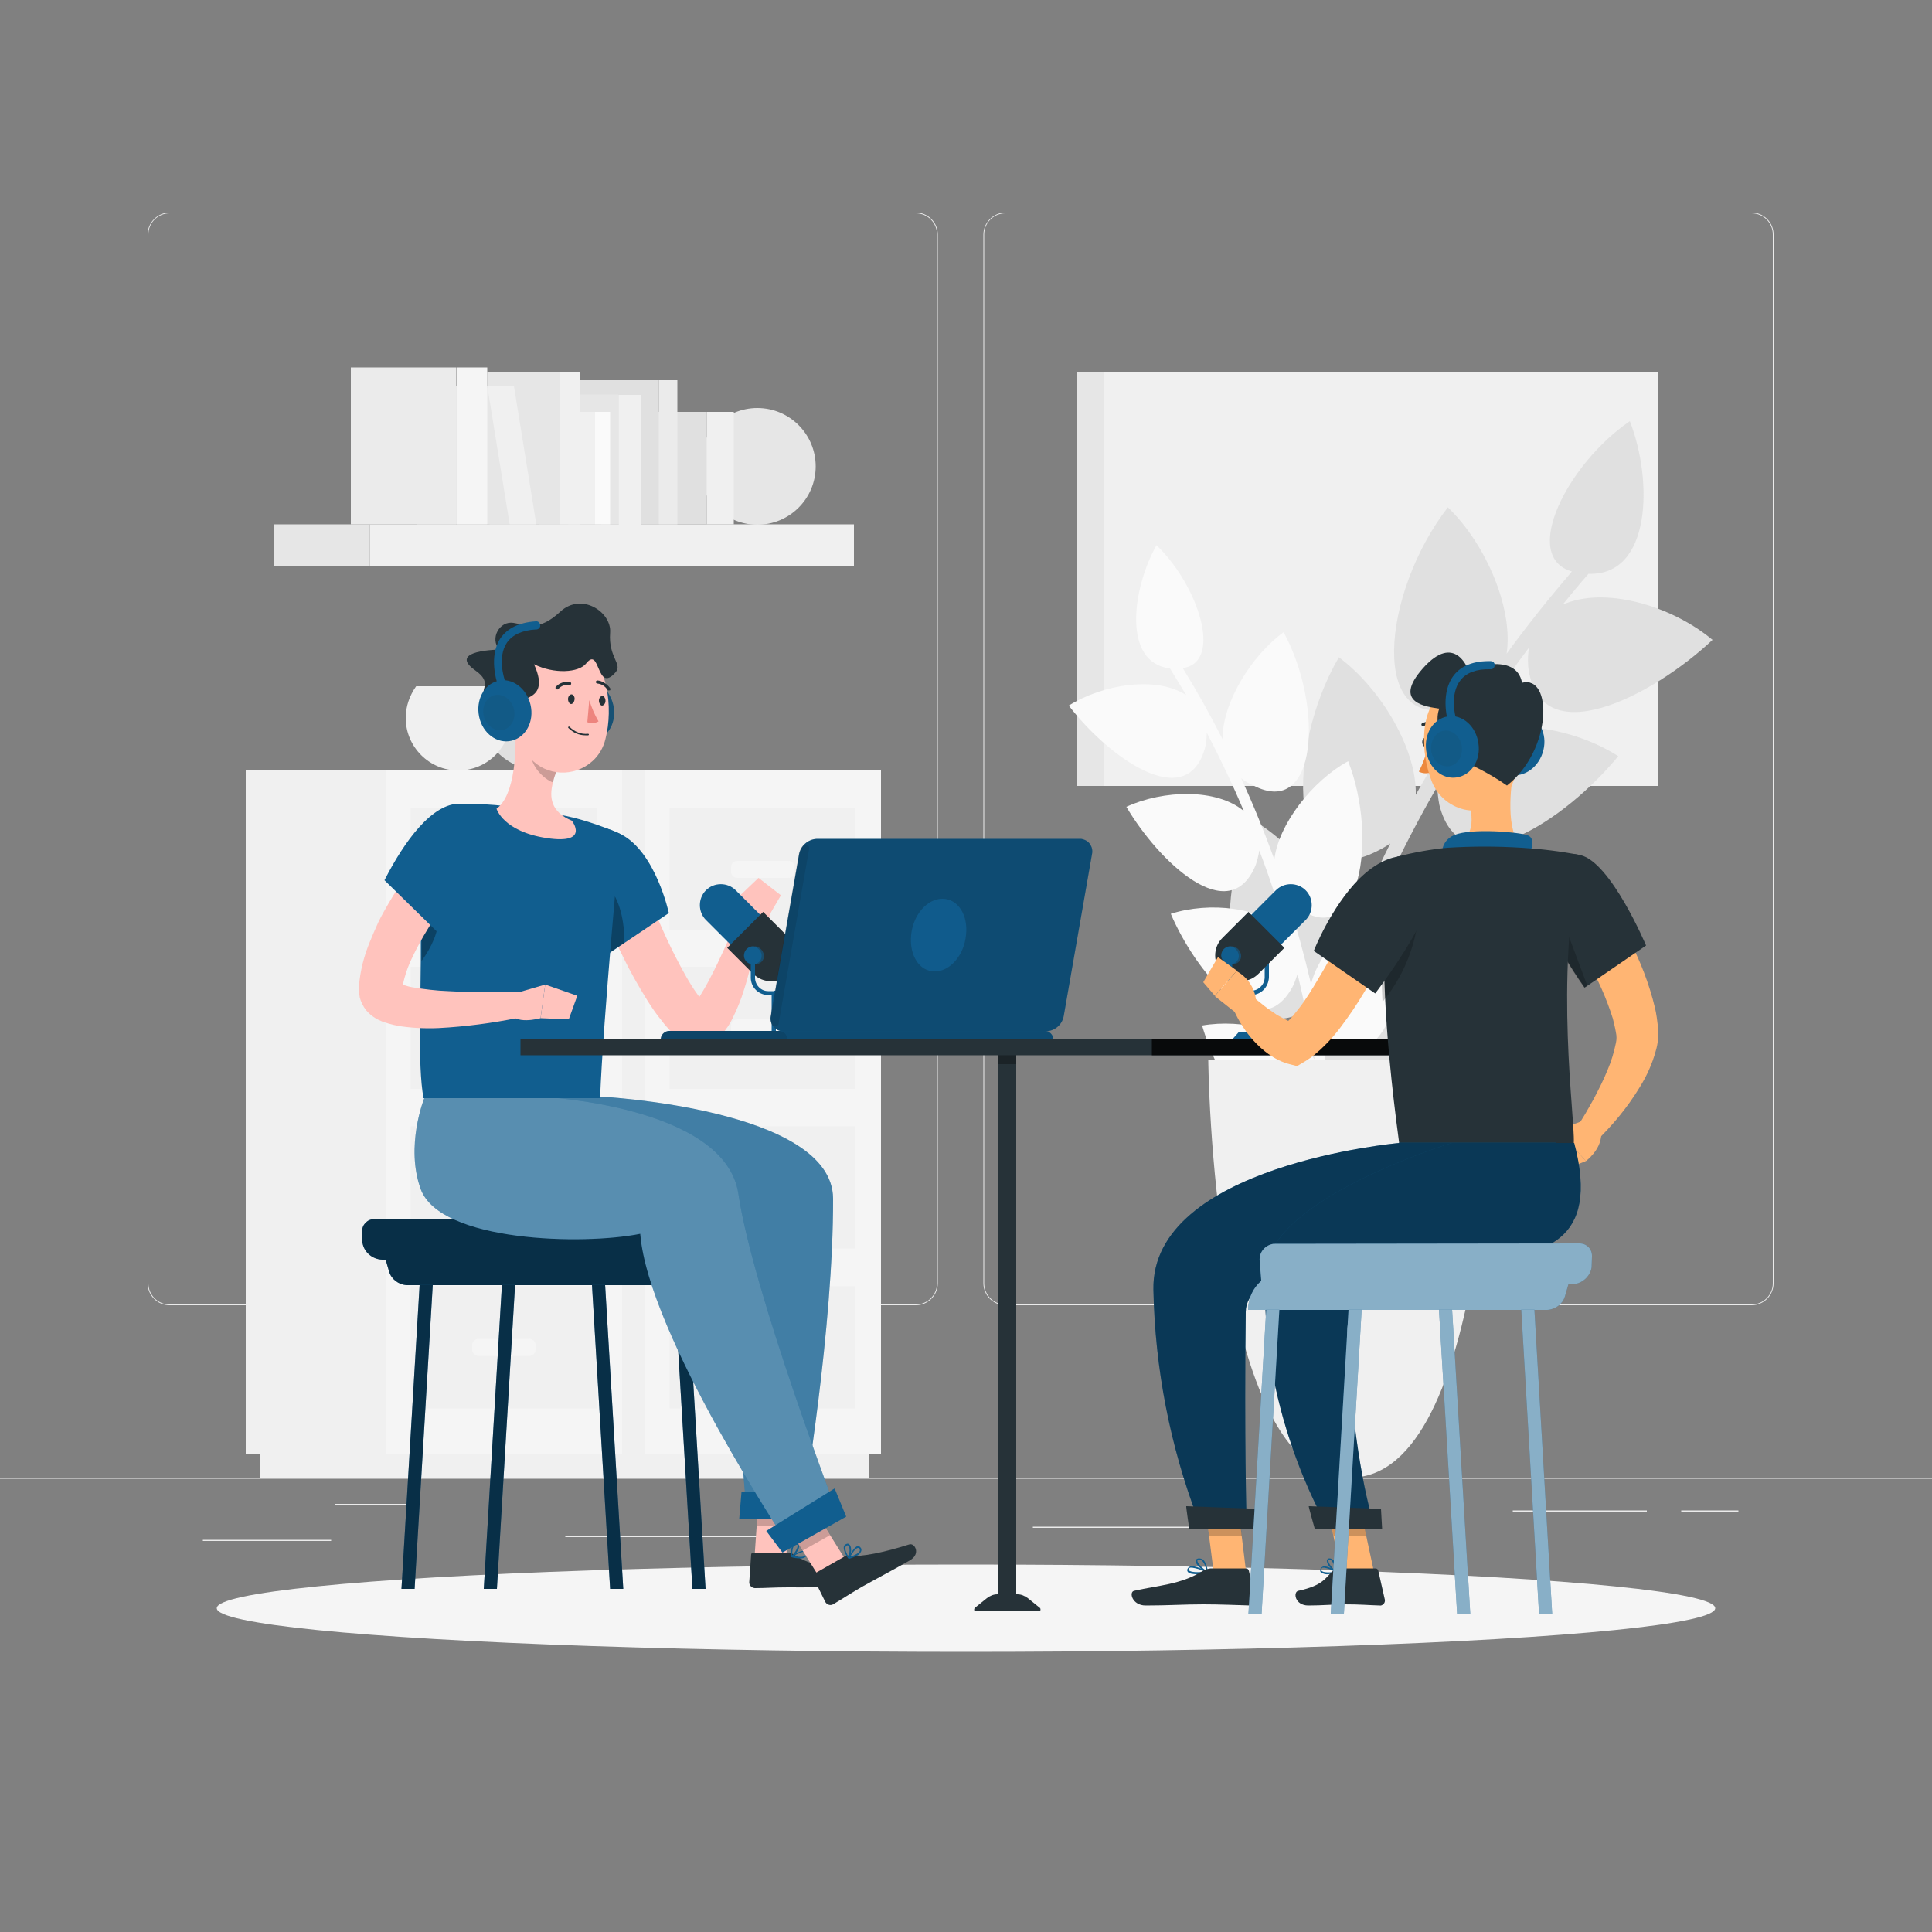 <?xml version="1.0" encoding="utf-8"?>
<!-- Generator: Adobe Illustrator 23.0.5, SVG Export Plug-In . SVG Version: 6.00 Build 0)  -->
<svg version="1.1" id="Layer_1" xmlns="http://www.w3.org/2000/svg" xmlns:xlink="http://www.w3.org/1999/xlink" x="0px" y="0px"
	 viewBox="0 0 500 500" style="enable-background:new 0 0 500 500;" xml:space="preserve">
<rect x="0" y="0" width="500" height="500" fill="#808080" stroke="none"/>
<style type="text/css">
	.st0{fill:#EBEBEB;}
	.st1{fill:#F0F0F0;}
	.st2{fill:#F5F5F5;}
	.st3{fill:#E0E0E0;}
	.st4{fill:#E6E6E6;}
	.st5{fill:#FAFAFA;}
	.st6{fill:#115E8F;}
	.st7{opacity:0.5;enable-background:new    ;}
	.st8{fill:#FFC3BD;}
	.st9{fill:#263238;}
	.st10{opacity:0.2;enable-background:new    ;}
	.st11{opacity:0.2;fill:#FFFFFF;enable-background:new    ;}
	.st12{opacity:0.3;enable-background:new    ;}
	.st13{opacity:0.3;fill:#FFFFFF;enable-background:new    ;}
	.st14{opacity:0.3;fill:#263238;enable-background:new    ;}
	.st15{opacity:0.1;fill:#263238;enable-background:new    ;}
	.st16{fill:#ED847E;}
	.st17{opacity:0.8;enable-background:new    ;}
	.st18{opacity:0.6;fill:#115E8F;enable-background:new    ;}
	.st19{opacity:0.1;enable-background:new    ;}
	.st20{opacity:0.9;fill:#115E8F;enable-background:new    ;}
	.st21{fill:#FFB573;}
	.st22{fill:#ED893E;}
	.st23{opacity:0.2;}
	.st24{opacity:0.4;enable-background:new    ;}
	.st25{opacity:0.5;fill:#FFFFFF;enable-background:new    ;}
</style>
<g id="freepik--background-complete--inject-2">
	<rect y="382.4" class="st0" width="500" height="0.3"/>
	<path class="st0" d="M237,337.8H43.9c-3.2,0-5.7-2.6-5.7-5.7V60.7c0-3.1,2.6-5.7,5.7-5.7H237c3.2,0,5.7,2.6,5.7,5.7c0,0,0,0,0,0
		v271.4C242.7,335.2,240.2,337.8,237,337.8z M43.9,55.2c-3,0-5.5,2.4-5.5,5.5v271.4c0,3,2.4,5.5,5.5,5.5H237c3,0,5.5-2.4,5.5-5.5
		V60.7c0-3-2.4-5.5-5.5-5.5H43.9z"/>
	<path class="st0" d="M453.3,337.8H260.2c-3.2,0-5.7-2.6-5.7-5.7V60.7c0-3.1,2.6-5.7,5.7-5.7h193.1c3.1,0,5.7,2.5,5.7,5.7v271.4
		C459,335.2,456.5,337.8,453.3,337.8z M260.2,55.2c-3,0-5.5,2.4-5.5,5.5v271.4c0,3,2.4,5.5,5.5,5.5h193.1c3,0,5.5-2.4,5.5-5.5V60.7
		c0-3-2.4-5.5-5.5-5.5H260.2z"/>
	<rect x="52.5" y="398.5" class="st0" width="33.2" height="0.3"/>
	<rect x="146.3" y="397.5" class="st0" width="54.1" height="0.3"/>
	<rect x="86.7" y="389.2" class="st0" width="19.1" height="0.3"/>
	<rect x="435.1" y="390.9" class="st0" width="14.8" height="0.3"/>
	<rect x="391.5" y="390.9" class="st0" width="34.7" height="0.3"/>
	<rect x="267.3" y="395.1" class="st0" width="45.5" height="0.3"/>
	<rect x="154.7" y="199.4" class="st1" width="12.1" height="176.9"/>
	<rect x="157.9" y="376.3" class="st1" width="66.9" height="6.1"/>
	<rect x="166.8" y="199.4" class="st2" width="61.2" height="176.9"/>
	<rect x="173.3" y="291.5" class="st1" width="48.1" height="31.6"/>
	<rect x="173.3" y="332.9" class="st1" width="48.1" height="31.6"/>
	<path class="st2" d="M190.8,305.1H204c0.9,0,1.6,0.7,1.6,1.6v1.2c0,0.9-0.7,1.6-1.6,1.6h-13.2c-0.9,0-1.6-0.7-1.6-1.6v-1.2
		C189.2,305.8,189.9,305.1,190.8,305.1z"/>
	<path class="st2" d="M190.8,346.5H204c0.9,0,1.6,0.7,1.6,1.6v1.2c0,0.9-0.7,1.6-1.6,1.6h-13.2c-0.9,0-1.6-0.7-1.6-1.6v-1.2
		C189.2,347.2,189.9,346.5,190.8,346.5z"/>
	<rect x="173.3" y="209.2" class="st1" width="48.1" height="31.6"/>
	<rect x="173.3" y="250.2" class="st1" width="48.1" height="31.6"/>
	<path class="st2" d="M190.8,222.8H204c0.9,0,1.6,0.7,1.6,1.6v1.2c0,0.9-0.7,1.6-1.6,1.6h-13.2c-0.9,0-1.6-0.7-1.6-1.6v-1.2
		C189.2,223.5,189.9,222.8,190.8,222.8z"/>
	<path class="st2" d="M190.8,263.8H204c0.9,0,1.6,0.7,1.6,1.6v1.2c0,0.9-0.7,1.6-1.6,1.6h-13.2c-0.9,0-1.6-0.7-1.6-1.6v-1.2
		C189.2,264.5,189.9,263.8,190.8,263.8z"/>
	<rect x="63.6" y="199.4" class="st1" width="36.2" height="176.9"/>
	<rect x="67.3" y="376.3" class="st1" width="90.5" height="6.1"/>
	<rect x="99.8" y="199.4" class="st2" width="61.2" height="176.9"/>
	<path class="st3" d="M155.8,183.6c0,8.7-7,15.8-15.8,15.8c-8.7,0-15.8-7-15.8-15.8c0-3.4,1.1-6.8,3.2-9.5h25.3
		C154.7,176.9,155.8,180.2,155.8,183.6z"/>
	<path class="st1" d="M132.2,185.8c0,7.5-6.1,13.6-13.6,13.6c-7.5,0-13.6-6.1-13.6-13.6c0-3,1-5.8,2.7-8.2h21.7
		C131.3,180,132.2,182.9,132.2,185.8z"/>
	<rect x="106.3" y="291.5" class="st1" width="48.1" height="31.6"/>
	<rect x="106.3" y="332.9" class="st1" width="48.1" height="31.6"/>
	<path class="st2" d="M123.8,305.1H137c0.9,0,1.6,0.7,1.6,1.6v1.2c0,0.9-0.7,1.6-1.6,1.6h-13.2c-0.9,0-1.6-0.7-1.6-1.6v-1.2
		C122.2,305.8,122.9,305.1,123.8,305.1z"/>
	<path class="st2" d="M123.8,346.5H137c0.9,0,1.6,0.7,1.6,1.6v1.2c0,0.9-0.7,1.6-1.6,1.6h-13.2c-0.9,0-1.6-0.7-1.6-1.6v-1.2
		C122.2,347.2,122.9,346.5,123.8,346.5z"/>
	<rect x="106.3" y="209.2" class="st1" width="48.1" height="31.6"/>
	<rect x="106.3" y="250.2" class="st1" width="48.1" height="31.6"/>
	<path class="st2" d="M123.8,222.8H137c0.9,0,1.6,0.7,1.6,1.6v1.2c0,0.9-0.7,1.6-1.6,1.6h-13.2c-0.9,0-1.6-0.7-1.6-1.6v-1.2
		C122.2,223.5,122.9,222.8,123.8,222.8z"/>
	<path class="st2" d="M123.8,263.8H137c0.9,0,1.6,0.7,1.6,1.6v1.2c0,0.9-0.7,1.6-1.6,1.6h-13.2c-0.9,0-1.6-0.7-1.6-1.6v-1.2
		C122.2,264.5,122.9,263.8,123.8,263.8z"/>
	<rect x="95.7" y="135.7" class="st1" width="125.3" height="10.8"/>
	<circle class="st4" cx="196" cy="120.7" r="15.1"/>
	<rect x="70.8" y="135.7" class="st4" width="24.9" height="10.8"/>
	<rect x="155.6" y="106.6" class="st3" width="27.3" height="29.1"/>
	<rect x="182.9" y="106.6" class="st1" width="7" height="29.1"/>
	<rect x="147.1" y="98.4" class="st3" width="23.4" height="37.3"/>
	<rect x="170.5" y="98.4" class="st0" width="4.8" height="37.3"/>
	<rect x="139.5" y="102.1" class="st4" width="20.5" height="33.6"/>
	<rect x="160.1" y="102.2" class="st1" width="5.9" height="33.6"/>
	<rect x="126.7" y="106.6" class="st1" width="27.3" height="29.1"/>
	<rect x="154" y="106.6" class="st5" width="3.9" height="29.1"/>
	<rect x="126.1" y="96.4" class="st4" width="18.7" height="39.3"/>
	<rect x="144.8" y="96.4" class="st1" width="5.4" height="39.3"/>
	<polygon class="st4" points="101.9,99.9 126.1,99.9 131.9,135.7 107.8,135.7 	"/>
	<polygon class="st1" points="133,99.9 126.1,99.9 131.9,135.7 138.8,135.7 	"/>
	<rect x="90.8" y="95.1" class="st0" width="27.3" height="40.6"/>
	<rect x="118.2" y="95.1" class="st2" width="7.9" height="40.6"/>
	<rect x="285.7" y="96.4" class="st1" width="143.4" height="107"/>
	<rect x="278.8" y="96.4" class="st4" width="6.8" height="107"/>
	<path class="st3" d="M323.7,211.9c11.9,6.8,23,21.2,24.2,32.8c3.6-9,7.6-17.8,11.9-26.4c-1.3,0.9-2.8,1.7-4.3,2.4
		c-22,10.4-23-26.6-9-50.6c11,8.2,20.2,23.9,19.9,35.6c4.7-8.5,9.8-16.7,15.2-24.8c-1.4,0.8-3,1.4-4.5,1.9
		c-23.1,7.7-19.6-29.3-2.4-51.5c9.9,9.5,17,26.3,15.2,37.9c5.3-7.3,11-14.4,16.9-21.3c-13.4-3.9-1-28,15-38.9
		c6,15.3,5.6,40.1-10.7,39.5c-2.3,2.6-4.5,5.3-6.7,8c10.9-4.9,28.3,0.3,38.8,9.1c-15.5,14.6-45,29.9-47.7,6.9
		c-0.1-1.6-0.1-3.2,0.2-4.9c-5.8,7.7-11.3,15.6-16.4,23.8c10.2-6.1,28-3.1,39.5,4.3c-13.4,16.3-40.7,35-46.3,12.6
		c-0.3-1.6-0.5-3.2-0.5-4.8c-4.8,8.3-9.2,16.8-13.2,25.4c9.3-7.3,27.4-6.4,39.7-0.6c-11.2,17.7-36,39.6-44.3,18.1
		c-0.5-1.5-0.9-3.1-1.1-4.7c-3.7,8.8-7,17.8-9.9,26.9c8.4-8.4,26.3-9.8,39.3-5.5c-8.9,18.9-30.8,43.8-41.7,23.5l0,0
		c-0.9-1.9-3.2-2.7-5.1-1.8c-0.2,0.1-0.4,0.2-0.6,0.4l-0.6,0.5c2.5-9.3,5.3-18.6,8.5-27.7c-1.2,1.1-2.5,2.1-3.9,2.9
		C318.4,274,312.7,237.4,323.7,211.9z"/>
	<path class="st5" d="M361.3,232c-9.8,3.9-19.9,13.8-22,22.7c-1.7-7.3-3.7-14.6-6-21.8c0.9,0.9,1.9,1.7,3,2.3
		c15.4,10.6,20.5-18,12.6-38.2c-9.3,5.1-18,16.3-19.1,25.4c-2.6-7.1-5.4-14.1-8.6-21c1,0.8,2.1,1.4,3.2,1.9
		c16.6,8.6,18.2-20.5,7.8-39.7c-8.6,6.3-15.9,18.5-15.8,27.7c-3.2-6.3-6.6-12.4-10.3-18.4c10.6-1.5,3.9-21.6-6.8-31.8
		c-6.3,11.2-8.9,30.4,3.5,31.9c1.4,2.3,2.8,4.6,4.2,6.9c-7.7-5-21.4-2.9-30.4,2.7c10,13.1,30.6,28.3,35.3,10.8
		c0.3-1.2,0.4-2.5,0.4-3.8c3.5,6.7,6.7,13.4,9.6,20.3c-7-5.9-20.8-5.5-30.4-1.1c8.3,14.1,26.7,31.8,33.5,15c0.4-1.2,0.7-2.4,0.9-3.7
		c2.7,7,5,14.1,7,21.3c-6.2-6.7-19.9-8.1-29.9-4.9c6.4,15,22.6,34.8,31.4,19.1c0.6-1.1,1-2.3,1.4-3.5c1.8,7.3,3.2,14.6,4.4,22
		c-5.3-7.4-18.8-10.5-29.1-8.7c4.6,15.7,18.2,37.4,28.8,22.9l0,0c0.9-1.4,2.7-1.7,4-0.9c0.2,0.1,0.3,0.2,0.5,0.4l0.4,0.4
		c-0.8-7.5-1.9-15-3.3-22.4c0.8,1,1.7,1.9,2.6,2.7C358.2,280.7,366.6,252.9,361.3,232z"/>
	<path class="st1" d="M386.3,274.3c0,0-0.9,108.1-36.8,108.1s-36.8-108.1-36.8-108.1H386.3z"/>
</g>
<g id="freepik--Shadow--inject-2">
	<ellipse id="freepik--path--inject-2" class="st2" cx="250" cy="416.2" rx="193.9" ry="11.3"/>
</g>
<g id="freepik--character-1--inject-2">
	<path class="st6" d="M96.9,315.5c-1.8,0-3.2,1.4-3.2,3.2c0,0,0,0.1,0,0.1l0.1,2.8c0.4,2.5,2.6,4.3,5.1,4.4h0.9l0.9,3.1
		c0.6,2,2.5,3.4,4.6,3.5h77.4c0-2.9-1.2-5.6-3.4-7.5c0-0.1,0-0.2,0.1-0.2l0.4-5c0.2-2.2-1.4-4.1-3.6-4.4c-0.1,0-0.3,0-0.4,0
		L96.9,315.5z"/>
	<path class="st7" d="M96.9,315.5c-1.8,0-3.2,1.4-3.2,3.2c0,0,0,0.1,0,0.1l0.1,2.8c0.4,2.5,2.6,4.3,5.1,4.4h0.9l0.9,3.1
		c0.6,2,2.5,3.4,4.6,3.5h77.4c0-2.9-1.2-5.6-3.4-7.5c0-0.1,0-0.2,0.1-0.2l0.4-5c0.2-2.2-1.4-4.1-3.6-4.4c-0.1,0-0.3,0-0.4,0
		L96.9,315.5z"/>
	<polygon class="st6" points="128.6,411.2 125.2,411.2 129.9,332.5 133.3,332.5 	"/>
	<polygon class="st7" points="128.6,411.2 125.2,411.2 129.9,332.5 133.3,332.5 	"/>
	<polygon class="st6" points="179.2,411.2 182.6,411.2 177.9,332.5 174.5,332.5 	"/>
	<polygon class="st7" points="179.2,411.2 182.6,411.2 177.9,332.5 174.5,332.5 	"/>
	<polygon class="st6" points="107.3,411.2 103.9,411.2 108.6,332.5 112,332.5 	"/>
	<polygon class="st7" points="107.3,411.2 103.9,411.2 108.6,332.5 112,332.5 	"/>
	<polygon class="st6" points="157.9,411.2 161.3,411.2 156.6,332.5 153.2,332.5 	"/>
	<polygon class="st7" points="157.9,411.2 161.3,411.2 156.6,332.5 153.2,332.5 	"/>
	<polygon class="st8" points="195.2,404 203.4,404.1 204.7,385.3 196.5,385.2 	"/>
	<path class="st9" d="M204.1,401.9l-9.1-0.1c-0.3,0-0.6,0.2-0.6,0.5c0,0,0,0,0,0l-0.5,7.2c0,0.8,0.6,1.4,1.4,1.5
		c3.2,0,4.7-0.2,8.7-0.2c2.5,0,11,0.1,14.4-0.3s2.9-3.8,1.4-3.9c-6.6-0.6-12-2.5-14.3-4.3C205.1,402.1,204.7,401.9,204.1,401.9z"/>
	<polygon class="st10" points="196.5,385.2 204.7,385.3 204,395 195.9,394.9 	"/>
	<path class="st6" d="M155.4,283.8c0,0,60.1,3.1,60.2,26.4c0.1,33.5-7.7,79.4-7.7,79.4l-14.9-0.7c0,0-4.1-46.3-3.8-72.5
		c-16.4-4.7-55.1,3-60.1-10.6c-2.5-7.1-3.1-14.6-1.9-22L155.4,283.8z"/>
	<path class="st11" d="M155.4,283.8c0,0,60.1,3.1,60.2,26.4c0.1,33.5-7.7,79.4-7.7,79.4l-14.9-0.7c0,0-4.1-46.3-3.8-72.5
		c-16.4-4.7-55.1,3-60.1-10.6c-2.5-7.1-3.1-14.6-1.9-22L155.4,283.8z"/>
	<polygon class="st6" points="191.3,393.2 208.5,393 209.6,386.4 191.9,386.1 	"/>
	<path class="st6" d="M207,403.3c-0.7,0-1.5-0.1-2.2-0.3c-0.1,0-0.1-0.1-0.1-0.1c0-0.1,0-0.1,0.1-0.2c0.3-0.2,2.6-1.7,3.6-1.3
		c0.2,0.1,0.4,0.3,0.4,0.5c0.1,0.4,0,0.7-0.3,1C208.1,403.2,207.5,403.4,207,403.3z M205.4,402.7c1.4,0.3,2.5,0.3,2.9-0.1
		c0.2-0.2,0.2-0.4,0.1-0.7c0-0.1-0.1-0.2-0.2-0.3C207.7,401.5,206.3,402.1,205.4,402.7L205.4,402.7z"/>
	<path class="st6" d="M204.9,403C204.9,403,204.8,403,204.9,403c-0.1,0-0.2-0.1-0.2-0.1c0-0.1-0.2-2.4,0.6-3.2
		c0.2-0.2,0.5-0.3,0.8-0.3c0.3,0,0.6,0.3,0.7,0.6C207,400.8,205.8,402.5,204.9,403L204.9,403z M206,399.7c-0.2,0-0.3,0.1-0.4,0.2
		c-0.5,0.5-0.6,1.8-0.6,2.6c0.7-0.6,1.5-1.9,1.4-2.5C206.5,399.9,206.4,399.8,206,399.7L206,399.7z"/>
	<path class="st8" d="M163.2,220.8c1.4,3.6,2.8,7.3,4.4,10.9s3.1,7.2,4.7,10.7s3.4,7,5.2,10.2c0.9,1.6,1.9,3.2,2.9,4.6
		c0.9,1.3,1.9,2.5,3,3.6l-1.4-0.8c-0.5-0.2-1.1-0.3-1.7-0.2c-0.4,0-0.7,0.2-1.1,0.3c-0.4,0.2-0.2,0.2,0,0.1c0.6-0.6,1.1-1.2,1.6-1.9
		c1.2-1.9,2.3-3.8,3.3-5.8c1.1-2.1,2.1-4.2,3.1-6.4s2-4.4,3-6.6l5.8,1.6c-0.3,2.6-0.8,5-1.4,7.5s-1.2,4.9-2,7.4
		c-0.8,2.6-1.8,5.1-3,7.5c-0.7,1.5-1.6,2.8-2.7,4.1c-0.8,0.9-1.8,1.7-2.9,2.3c-1.9,1-4.2,1.2-6.3,0.4l-0.7-0.3l-0.7-0.6
		c-1.9-1.6-3.6-3.3-5.1-5.3c-1.4-1.7-2.6-3.5-3.8-5.4c-2.2-3.6-4.3-7.2-6.1-11c-1.9-3.7-3.6-7.4-5.2-11.2s-3.1-7.5-4.5-11.4
		L163.2,220.8z"/>
	<path class="st6" d="M160.7,215.9c9,4.6,12.4,20.4,12.4,20.4l-17.7,11.9c-5.7-5.4-10.8-17.2-11.7-22.6
		C142.2,217.3,150,210.4,160.7,215.9z"/>
	<path class="st12" d="M157.4,229.4c3,3.5,4.2,8.8,4.2,14.6l-6.2,4.1c-5.6-5.3-10.5-16.5-11.6-22C149,225.2,155.1,226.6,157.4,229.4
		z"/>
	<polygon class="st8" points="212.3,408.6 219.4,404.6 209.4,388.6 202.3,392.6 	"/>
	<path class="st9" d="M218.6,402.8l-7.9,4.5c-0.3,0.1-0.4,0.5-0.3,0.8l3.2,6.5c0.4,0.7,1.3,1,2,0.6c0,0,0,0,0,0
		c2.7-1.6,4-2.5,7.4-4.5c2.1-1.2,9.6-5.2,12.5-6.9s1.2-4.6-0.2-4.1c-6.3,2-12.4,3.3-15.3,2.9C219.5,402.5,219,402.5,218.6,402.8z"/>
	<polygon class="st10" points="202.3,392.6 209.4,388.6 214.8,397.3 207.7,401.3 	"/>
	<path class="st6" d="M139.5,283.8c0,0,48.2,2.1,51.6,25.2c3.7,25.3,26,83.7,26,83.7l-12.9,7.4c0,0-36.5-54.7-38.5-80.8
		c-14.8,3-51.7,2.1-56.8-11.5c-4.1-11.2,0.9-23.6,0.9-23.6L139.5,283.8z"/>
	<path class="st13" d="M139.5,283.8c0,0,48.2,2.1,51.6,25.2c3.7,25.3,26,83.7,26,83.7l-12.9,7.4c0,0-36.5-54.7-38.5-80.8
		c-14.8,3-51.7,2.1-56.8-11.5c-4.1-11.2,0.9-23.6,0.9-23.6L139.5,283.8z"/>
	<polygon class="st6" points="202.5,401.8 219,392.5 216,385.2 198.3,396.2 	"/>
	<path class="st6" d="M221.8,402.6c-0.6,0.3-1.3,0.6-2,0.8c-0.1,0-0.2,0-0.2-0.1c0-0.1,0-0.1,0-0.2c0.1-0.3,1.4-2.8,2.4-3
		c0.2,0,0.5,0.1,0.6,0.3c0.3,0.2,0.4,0.6,0.3,1C222.7,401.9,222.3,402.4,221.8,402.6z M220,402.9c1.4-0.5,2.3-1,2.5-1.5
		c0.1-0.2,0-0.5-0.2-0.7c-0.1-0.1-0.2-0.1-0.3-0.1C221.4,400.7,220.6,401.9,220,402.9L220,402.9z"/>
	<path class="st6" d="M219.8,403.4C219.7,403.4,219.7,403.4,219.8,403.4c-0.2,0-0.2,0-0.3-0.1c-0.1-0.1-1.4-2-1.1-3.1
		c0.1-0.3,0.3-0.5,0.6-0.6c0.3-0.2,0.7-0.1,0.9,0.2C220.5,400.4,220.3,402.5,219.8,403.4C219.8,403.3,219.8,403.4,219.8,403.4z
		 M219.1,400c-0.1,0.1-0.2,0.2-0.3,0.4c-0.2,0.6,0.4,1.9,0.8,2.5c0.3-0.9,0.4-2.4,0-2.8C219.5,399.9,219.3,399.9,219.1,400
		L219.1,400z"/>
	<path class="st8" d="M189.6,242.1l0.5-9l9.3,3.4c0,0-2.9,8.5-5.6,8.4L189.6,242.1z"/>
	<polygon class="st8" points="196.3,227.2 202.1,231.7 199.3,236.5 190.1,233.1 	"/>
	<path class="st6" d="M113.1,212.3c0.8-2.2,4.6-4.3,6.8-4.3h1.5c2.7,0.1,6,0.2,9.2,0.6c6.1,0.7,12.2,1.7,18.2,3.1
		c2.6,0.7,5.1,1.5,7.5,2.4c2.7,1,4.3,1.8,4.3,1.8s-4.5,47.6-5.3,68.3h-45.7c-1.6-8.9-0.6-25.3-0.7-41.4
		C109,233.1,109.8,221.1,113.1,212.3z"/>
	<path class="st12" d="M109.6,229.5c-0.4,4.6-0.5,9.2-0.5,13.3c0,2,0,3.9,0,5.9c2.7-3.7,4.4-7.6,4.4-11.3
		C113.5,235.1,111.9,232.1,109.6,229.5z"/>
	<path class="st8" d="M122,224.7c-0.9,1.1-2,2.4-2.9,3.7s-2,2.5-2.9,3.8c-1.9,2.6-3.7,5.2-5.3,7.9c-1.6,2.6-3.1,5.3-4.4,8.1
		c-1.2,2.5-2,5.2-2.5,7.9v0.2v0.1c0,0,0,0.1,0,0c0-0.2,0-0.5-0.1-0.7c-0.1-0.4-0.3-0.9-0.6-1.2c-0.2-0.2-0.3-0.3-0.3-0.3
		c0.1,0.1,0.2,0.1,0.3,0.2c1.1,0.5,2.2,0.9,3.4,1.1c3.1,0.5,6.2,0.9,9.3,1c3.2,0.2,6.5,0.2,9.8,0.3c3.3,0,6.6,0,9.9,0l0.8,6.1
		c-6.7,1.5-13.6,2.5-20.4,3c-3.6,0.3-7.2,0.3-10.8-0.1c-2.2-0.2-4.3-0.7-6.3-1.4c-0.7-0.3-1.4-0.6-2-1c-0.8-0.5-1.6-1.2-2.2-1.9
		c-0.8-1-1.4-2.2-1.7-3.4c-0.1-0.7-0.2-1.3-0.2-2v-0.5v-0.4c0.3-3.9,1.3-7.8,2.8-11.4c0.7-1.7,1.4-3.4,2.2-5.1s1.7-3.2,2.6-4.8
		c1.8-3.1,3.7-6,5.8-8.9c1-1.4,2.1-2.8,3.2-4.2s2.2-2.7,3.4-4.1L122,224.7z"/>
	<path class="st6" d="M119.1,208c6.9,0.3,12.6,5.5,8.2,15.8c-2.9,6.8-13.5,18-13.5,18l-14.3-14C104.7,217.6,111.9,207.8,119.1,208z"
		/>
	<path class="st8" d="M133.3,187.2l4.5,5.3l6.2,7.2c-0.4,0.9-0.7,1.9-0.9,2.8c-1,3.8-0.6,7.6,4.9,9.9c0,0,4.8,6.2-6.5,4.5
		s-13-7.6-13-7.6C133.4,205.7,133.7,193.8,133.3,187.2z"/>
	<path class="st10" d="M144,199.7c-0.4,0.9-0.7,1.9-0.9,2.8c-2.6-1-5.7-4.4-5.6-7.2c0-0.9,0.1-1.8,0.4-2.8L144,199.7z"/>
	<path class="st6" d="M158.7,182.4c1,4.3-1.2,8.4-4.9,9.3s-7.5-1.9-8.5-6.2s1.2-8.4,4.9-9.3S157.7,178.1,158.7,182.4z"/>
	<path class="st14" d="M158.7,182.4c1,4.3-1.2,8.4-4.9,9.3s-7.5-1.9-8.5-6.2s1.2-8.4,4.9-9.3S157.7,178.1,158.7,182.4z"/>
	<path class="st8" d="M132.6,177.7c0.4,8.7,0.2,13.9,4.6,18.5c4.2,4.7,11.4,5,16.1,0.8c1.7-1.5,2.9-3.6,3.4-5.8
		c2-7.7,0.9-20.7-7.5-24.6c-5.7-2.8-12.6-0.4-15.4,5.3C132.9,173.8,132.5,175.7,132.6,177.7z"/>
	<path class="st9" d="M132.6,183.8c-1.6-4.2,10.8-0.5,5.6-11.9c5.2,2.6,11.6,2.2,13.5-0.2c3.7-4.7,2.6,8,7.6,2.3
		c1.9-2.2-1.9-3.8-1.4-10.3c0.4-5.3-7.4-10.5-12.9-5.4s-8.5,3.5-12.1,2.9s-6.2,4-3.7,6.9c-7.8,0.3-10.9,2.1-6.2,5.4s1.1,4.8,2,8.6
		C126.4,188,136.6,194.2,132.6,183.8z"/>
	<path class="st8" d="M129.4,185.4c1.1,2,2.8,3.5,4.9,4.3c2.7,1,4-1.5,3.2-4.2c-0.7-2.4-3.1-5.9-5.8-5.7S128.1,182.9,129.4,185.4z"
		/>
	<path class="st6" d="M137.3,182.4c1,4.3-1.2,8.4-4.9,9.3s-7.5-1.9-8.4-6.2s1.2-8.4,4.9-9.3C132.5,175.3,136.3,178.1,137.3,182.4z"
		/>
	<path class="st6" d="M129.7,177.5c-0.5,0-0.9-0.3-1-0.7c-0.1-0.3-2.3-6.9,0.8-11.6c1.8-2.6,4.8-4.1,9.1-4.4
		c0.6-0.1,1.1,0.3,1.2,0.9s-0.3,1.1-0.9,1.2c-0.1,0-0.1,0-0.2,0c-3.6,0.2-6.1,1.4-7.5,3.4c-2.6,3.8-0.6,9.6-0.6,9.6
		c0.2,0.6-0.1,1.2-0.7,1.4C129.9,177.5,129.8,177.5,129.7,177.5z"/>
	<path class="st15" d="M133,183.5c0.6,2.5-0.7,4.9-2.8,5.4s-4.4-1.1-5-3.6s0.7-4.9,2.8-5.4S132.4,181,133,183.5z"/>
	<path class="st9" d="M147,180.9c0,0.7,0.4,1.3,0.8,1.3s0.8-0.5,0.9-1.2s-0.4-1.3-0.8-1.3S147,180.2,147,180.9z"/>
	<path class="st9" d="M155,181.3c0,0.7,0.4,1.3,0.8,1.3s0.9-0.5,0.9-1.2s-0.4-1.3-0.8-1.3S155,180.6,155,181.3z"/>
	<path class="st16" d="M152.5,181.2c0.6,1.9,1.4,3.8,2.4,5.5c-0.9,0.5-2,0.6-2.9,0.2L152.5,181.2z"/>
	<path class="st9" d="M151.5,190.3c-1.7,0-3.2-0.7-4.4-1.9c-0.1-0.1-0.1-0.2,0-0.3c0.1-0.1,0.2-0.1,0.3,0c1.3,1.3,3,2,4.8,1.8
		c0.1,0,0.2,0.1,0.2,0.2c0,0,0,0,0,0c0,0.1-0.1,0.2-0.2,0.2c0,0,0,0,0,0C152,190.3,151.8,190.3,151.5,190.3z"/>
	<path class="st9" d="M144.1,178.4c-0.1,0-0.1-0.1-0.2-0.1c-0.2-0.2-0.2-0.4,0-0.6c0,0,0,0,0,0c0.9-1,2.3-1.4,3.6-1.2
		c0.2,0,0.4,0.3,0.3,0.5c0,0.2-0.3,0.4-0.5,0.3c-1-0.2-2.1,0.2-2.8,1C144.4,178.4,144.2,178.5,144.1,178.4z"/>
	<path class="st9" d="M157.5,178.7c-0.1,0-0.3-0.1-0.3-0.2c-0.6-0.9-1.5-1.5-2.6-1.6c-0.2,0-0.4-0.2-0.4-0.4c0,0,0,0,0,0
		c0-0.2,0.2-0.4,0.4-0.4l0,0c1.3,0.1,2.5,0.9,3.3,2c0.1,0.2,0.1,0.5-0.1,0.6C157.7,178.6,157.6,178.7,157.5,178.7z"/>
	<path class="st8" d="M133.9,256.9l7.2-2.1l-1.2,8.7c0,0-7.1,2-7.9-1.8L133.9,256.9z"/>
	<polygon class="st8" points="149.4,257.7 147.2,263.8 139.9,263.5 141.1,254.8 	"/>
</g>
<g id="freepik--Table--inject-2">
	<path class="st9" d="M258.1,412.6h5.2c1,0,1.9,0.4,2.7,1l3.1,2.5c0.3,0.2,0.2,0.9-0.1,0.9h-16.6c-0.3,0-0.4-0.6-0.1-0.9l3.1-2.5
		C256.2,413,257.1,412.6,258.1,412.6z"/>
	<rect x="258.4" y="272.1" class="st9" width="4.6" height="142"/>
	<rect x="258.4" y="272.1" class="st12" width="4.6" height="3.3"/>
	<rect x="134.7" y="269" class="st9" width="251.9" height="4.1"/>
	<rect x="298.1" y="269" class="st17" width="88.6" height="4.1"/>
	<path class="st6" d="M201.4,249.1L201.4,249.1c-2.1,2.1-5.6,2.1-7.7,0l-11-11c-2.1-2.1-2.1-5.6,0-7.7l0,0c2.1-2.1,5.6-2.1,7.7,0
		l11,11C203.5,243.5,203.5,247,201.4,249.1z"/>
	<path class="st6" d="M200.3,257.5v-1.1c1.9,0,3.5-1.6,3.4-3.5v-5.3h1.1v5.3C204.8,255.5,202.8,257.5,200.3,257.5z"/>
	<path class="st9" d="M188.2,245.3l6.7,6.7c2.6,2.6,6.8,2.6,9.3,0s2.6-6.8,0-9.3l-6.7-6.7L188.2,245.3z"/>
	<path class="st18" d="M197.7,247.7c-0.2,1.3-1.5,2.1-2.7,1.8s-2.1-1.5-1.8-2.7c0.2-1.1,1.2-1.9,2.3-1.9
		C196.8,245.1,197.8,246.3,197.7,247.7z"/>
	<path class="st6" d="M197.1,247.7c-0.2,1.3-1.5,2.1-2.7,1.8c-1.3-0.2-2.1-1.5-1.8-2.7c0.2-1.1,1.2-1.9,2.3-1.9
		C196.2,245.1,197.3,246.3,197.1,247.7z"/>
	<path class="st6" d="M200.8,267.8h-1.1v-10.3h-0.9c-2.5,0-4.5-2-4.5-4.5v-5.3h1.1v5.3c0,1.9,1.5,3.5,3.4,3.5h2L200.8,267.8z"/>
	<polygon class="st6" points="205.1,269 195.4,269 197,267.2 203.6,267.2 	"/>
	<path class="st6" d="M319.2,249.1L319.2,249.1c2.1,2.1,5.6,2.1,7.7,0l11-11c2.1-2.1,2.1-5.6,0-7.7l0,0c-2.1-2.1-5.6-2.1-7.7,0
		l-11,11C317.1,243.5,317.1,247,319.2,249.1z"/>
	<path class="st6" d="M323.8,257.5v-1.1c1.9,0,3.5-1.6,3.5-3.5v-5.3h1.1v5.3C328.3,255.5,326.3,257.5,323.8,257.5z"/>
	<path class="st9" d="M332.4,245.3l-6.7,6.7c-2.6,2.6-6.8,2.6-9.3,0s-2.6-6.8,0-9.3l6.7-6.7L332.4,245.3z"/>
	<path class="st18" d="M321.2,247.7c-0.2,1.3-1.5,2.1-2.7,1.8s-2.1-1.5-1.8-2.7c0.2-1.1,1.2-1.9,2.3-1.9
		C320.3,245.1,321.3,246.3,321.2,247.7z"/>
	<path class="st6" d="M320.6,247.7c-0.2,1.3-1.5,2.1-2.7,1.8s-2.1-1.5-1.8-2.7c0.2-1.1,1.2-1.9,2.3-1.9
		C319.7,245.1,320.7,246.3,320.6,247.7z"/>
	<path class="st6" d="M324.3,267.8h-1.1v-10.3h-0.9c-2.5,0-4.5-2-4.5-4.5v-5.3h1.1v5.3c0,1.9,1.5,3.5,3.5,3.5h2L324.3,267.8z"/>
	<polygon class="st6" points="328.6,269 318.9,269 320.5,267.2 327.1,267.2 	"/>
	<path class="st6" d="M270.4,266.8h-97.2c-1.2,0-2.2,1-2.2,2.2l0,0h101.6C272.6,267.8,271.6,266.8,270.4,266.8
		C270.4,266.8,270.4,266.8,270.4,266.8z"/>
	<path class="st10" d="M270.4,266.8h-97.2c-1.2,0-2.2,1-2.2,2.2l0,0h101.6C272.6,267.8,271.6,266.8,270.4,266.8
		C270.4,266.8,270.4,266.8,270.4,266.8z"/>
	<path class="st19" d="M201.5,266.8h-28.4c-1.2,0-2.2,1-2.2,2.2l0,0h32.8C203.8,267.8,202.8,266.8,201.5,266.8L201.5,266.8z"/>
	<path class="st6" d="M279.4,217.1h-68c-2.3,0.1-4.2,1.8-4.6,4l-7.3,41.8c-0.4,1.7,0.7,3.5,2.4,3.9c0.3,0.1,0.5,0.1,0.8,0.1h68
		c2.3-0.1,4.2-1.7,4.6-4l7.3-41.8c0.4-1.7-0.6-3.5-2.4-3.9C280,217.1,279.7,217.1,279.4,217.1z"/>
	<path class="st10" d="M279.4,217.1h-68c-2.3,0.1-4.2,1.8-4.6,4l-7.3,41.8c-0.4,1.7,0.7,3.5,2.4,3.9c0.3,0.1,0.5,0.1,0.8,0.1h68
		c2.3-0.1,4.2-1.7,4.6-4l7.3-41.8c0.4-1.7-0.6-3.5-2.4-3.9C280,217.1,279.7,217.1,279.4,217.1z"/>
	<path class="st19" d="M201.5,264.9l7.9-45.2c0.1-0.5-0.2-1-0.8-1.1c-0.3-0.1-0.6,0-0.9,0.3c-0.5,0.6-0.9,1.3-1,2.1l-7.3,41.8
		c-0.2,0.8,0,1.6,0.3,2.3c0.2,0.4,0.8,0.6,1.2,0.4C201.3,265.4,201.5,265.2,201.5,264.9z"/>
	<path class="st20" d="M250,242c-0.5,5.2-4.1,9.4-8.1,9.4s-6.6-4.2-6.1-9.4s4.1-9.4,8.1-9.4S250.6,236.8,250,242z"/>
</g>
<g id="freepik--character-2--inject-2">
	<path class="st21" d="M411.6,227.3c1,1.3,1.9,2.5,2.8,3.8s1.7,2.6,2.5,3.9c1.6,2.6,3.2,5.3,4.6,8c3,5.6,5.3,11.6,6.8,17.8
		c0.4,1.7,0.6,3.4,0.8,5.1c0.2,2,0,4.1-0.6,6.1c-0.9,3.3-2.3,6.4-4.1,9.3c-3.2,5.3-7.2,10.1-11.7,14.4l-4.6-3.9l2.2-3.6
		c0.7-1.2,1.4-2.5,2.1-3.7c1.3-2.5,2.6-5,3.6-7.5c1-2.3,1.7-4.7,2.2-7.1c0.2-0.9,0.2-1.8,0-2.7c-0.2-1.2-0.5-2.4-0.8-3.6
		c-1.6-5.1-3.8-10.1-6.5-14.7c-1.3-2.4-2.8-4.8-4.3-7.2c-0.7-1.2-1.5-2.4-2.3-3.5s-1.6-2.4-2.3-3.4L411.6,227.3z"/>
	<path class="st21" d="M409.3,290.2l-5.9,2.1l7,8.2c0,0,3.9-2.8,4-6.9L409.3,290.2z"/>
	<polygon class="st21" points="397.4,296.7 403.5,303.2 410.4,300.5 403.4,292.3 	"/>
	<path class="st9" d="M369.7,192.1c0.1,0.7-0.2,1.3-0.6,1.3s-0.9-0.4-1-1.1s0.2-1.3,0.6-1.3S369.6,191.4,369.7,192.1z"/>
	<path class="st22" d="M369.5,193.4c-0.5,2.2-1.3,4.3-2.3,6.3c1,0.5,2.2,0.6,3.3,0.1L369.5,193.4z"/>
	<path class="st9" d="M371.5,188c-0.1,0-0.2,0-0.2,0c-0.9-0.5-2-0.5-2.9-0.1c-0.2,0.1-0.4,0-0.5-0.2c-0.1-0.2,0-0.4,0.1-0.5l0,0
		c1.2-0.6,2.5-0.5,3.6,0.1c0.2,0.1,0.3,0.3,0.2,0.5C371.7,187.9,371.6,188,371.5,188L371.5,188z"/>
	<path class="st21" d="M392,197.7c-1.2,6.2-2.4,17.5,1.9,21.6c0,0-1.7,6.3-13.2,6.3c-12.6,0-6-6.3-6-6.3c6.9-1.6,6.7-6.8,5.5-11.6
		L392,197.7z"/>
	<path class="st6" d="M395.5,222.1c0.9-2.4,1.9-5.1-0.1-5.9c-2.3-0.9-14.7-1.9-19-0.1s-3.1,6.5-3.1,6.5L395.5,222.1z"/>
	<path class="st21" d="M363,237.4c-1.4,3.4-3,6.6-4.6,9.8s-3.4,6.4-5.3,9.5c-1.9,3.2-4,6.3-6.2,9.2c-1.2,1.6-2.5,3.1-3.9,4.5
		c-1.6,1.6-3.3,3.1-5.3,4.3l-2,1.2l-2-0.5c-1.9-0.5-3.7-1.4-5.4-2.6c-1.4-1-2.7-2.2-3.8-3.4c-1.1-1.2-2.1-2.5-2.9-3.8
		c-0.9-1.3-1.6-2.7-2.3-4.2l4.9-3.4c1,0.7,2.1,1.6,3.1,2.4s2.1,1.5,3.1,2.2c1,0.6,2,1.1,3,1.6c0.8,0.3,1.6,0.6,2.5,0.6l-4,0.7
		c1-0.8,1.9-1.6,2.7-2.6c0.9-1.1,1.9-2.3,2.8-3.6c1.8-2.6,3.5-5.5,5.2-8.4s3.2-5.9,4.7-9s3-6.2,4.4-9.2L363,237.4z"/>
	<path class="st9" d="M409,221.3c7.9,1.8,17,23.4,17,23.4l-15.9,10.9c-4-5.7-7.5-11.7-10.5-17.9C394.9,227.9,400.9,219.4,409,221.3z
		"/>
	<path class="st10" d="M403.3,235.1l7.5,20l-0.8,0.5c0,0-3.3-4.6-6.8-10.7V235.1z"/>
	<path class="st9" d="M361.6,221.7c0,0-8,11.1,0.5,74.1h45.2c0.3-7-5-41.8,1.6-74.5c-5-1-10.1-1.6-15.1-1.9
		c-6.4-0.4-12.8-0.4-19.2,0C370.3,219.8,365.9,220.6,361.6,221.7z"/>
	<path class="st10" d="M366.7,239.9c-1.2,7.1-4.3,13.8-8.9,19.4c-0.2-4-0.3-7.7-0.2-10.9L366.7,239.9z"/>
	<path class="st9" d="M370.6,228.6c1.1,8-14.7,28.5-14.7,28.5L340,246.1c0,0,4.4-11.3,11.8-18.7C360.3,219,369.4,219.9,370.6,228.6z
		"/>
	<path class="st21" d="M320.7,262.8l-6.3-5l5.6-6.5c3.1,1.7,5.1,4.9,5.1,8.5L320.7,262.8z"/>
	<polygon class="st21" points="311.4,254.2 315.2,247.7 320.1,251.2 314.4,257.7 	"/>
	<path class="st21" d="M391.9,187.2c0.8,8.4,1.6,13.2-1.9,18.1c-5.3,7.4-16.1,5.1-19.4-2.9c-2.9-7.2-3.7-19.6,3.9-24.2
		c5.4-3.3,12.5-1.5,15.7,3.9C391.2,183.8,391.8,185.5,391.9,187.2z"/>
	<ellipse transform="matrix(0.319 -0.948 0.948 0.319 84.588 503.586)" class="st6" cx="392.8" cy="192.9" rx="8" ry="6.8"/>
	<path class="st9" d="M374.4,192c-2.9-2.6-2.6-7.1-1.9-8.6c-3-0.5-12.4-1.3-4.2-10.5s11.6,0.3,11.6,0.3s12.5-4.7,14,3.5
		c7.9-2.1,7.9,17.3-3.9,26.6C380.3,196.5,372.6,195.8,374.4,192z"/>
	<path class="st21" d="M379.6,190.8c-0.1,2.1-0.8,4.1-2.1,5.7c-1.7,2.1-3.7,0.9-4.2-1.5c-0.4-2.2,0-6,2.2-7.2
		S379.6,188.3,379.6,190.8z"/>
	<path class="st6" d="M382.6,192.3c0.7,4.4-1.8,8.3-5.6,8.9s-7.3-2.5-7.9-6.9s1.8-8.3,5.6-8.9S382,188,382.6,192.3z"/>
	<path class="st6" d="M375.6,186.9c-0.5,0-0.9-0.3-1-0.8c-0.1-0.3-1.8-7,1.7-11.4c2-2.5,5.2-3.7,9.5-3.6c0.6,0,1.1,0.5,1,1.1
		c0,0.6-0.5,1.1-1.1,1c-3.6-0.1-6.2,0.9-7.7,2.8c-2.9,3.6-1.3,9.5-1.3,9.6c0.2,0.6-0.2,1.2-0.8,1.3c0,0,0,0,0,0L375.6,186.9z"/>
	<path class="st15" d="M378.3,193.1c0.4,2.6-1.1,4.9-3.3,5.2s-4.3-1.5-4.6-4s1.1-4.9,3.3-5.2S377.9,190.6,378.3,193.1z"/>
	<path class="st6" d="M309.9,407.4c-1.1,0-2.1-0.1-2.5-0.6c-0.2-0.3-0.2-0.6,0-0.9c0.1-0.2,0.4-0.4,0.6-0.5c1.4-0.4,4.4,1.3,4.5,1.4
		c0.1,0,0.1,0.1,0.1,0.2c0,0.1-0.1,0.2-0.2,0.2C311.6,407.3,310.7,407.3,309.9,407.4z M308.5,405.7c-0.1,0-0.3,0-0.4,0
		c-0.2,0-0.3,0.1-0.4,0.3c-0.1,0.3-0.1,0.4,0,0.4c0.4,0.5,2.5,0.6,4.1,0.3C310.8,406.2,309.7,405.9,308.5,405.7z"/>
	<path class="st6" d="M312.4,407.1L312.4,407.1c-1.1-0.5-3.1-2.3-3-3.2c0-0.2,0.2-0.5,0.8-0.6c0.4,0,0.8,0.1,1.1,0.3
		c1.1,0.9,1.3,3.2,1.3,3.3c0,0.1,0,0.1-0.1,0.2C312.5,407.1,312.5,407.1,312.4,407.1z M310.4,403.7h-0.1c-0.4,0-0.4,0.2-0.4,0.2
		c-0.1,0.6,1.3,2,2.3,2.6c-0.1-1-0.5-1.9-1.1-2.6C310.9,403.8,310.6,403.7,310.4,403.7z"/>
	<polygon class="st21" points="322.5,406.9 314.1,406.9 311.6,387.3 320.1,387.3 	"/>
	<path class="st9" d="M313.3,405.9h9.2c0.3,0,0.6,0.2,0.7,0.6l1.7,7.5c0.2,0.7-0.3,1.3-0.9,1.5c-0.1,0-0.2,0-0.3,0
		c-3.3-0.1-8.1-0.3-12.3-0.3c-4.9,0-9.1,0.3-14.9,0.3c-3.5,0-4.4-3.5-3-3.8c6.6-1.5,12-1.6,17.7-5.1
		C311.9,406.2,312.6,406,313.3,405.9z"/>
	<polygon class="st10" points="311.6,387.4 312.9,397.4 321.4,397.4 320.1,387.4 	"/>
	<path class="st6" d="M343.8,407.4c-0.7,0.1-1.4-0.1-2-0.5c-0.2-0.3-0.2-0.7,0-1c0.1-0.2,0.4-0.4,0.6-0.5c1.2-0.3,3.6,1.3,3.7,1.4
		c0.1,0,0.1,0.1,0.1,0.2c0,0.1-0.1,0.1-0.1,0.1C345.3,407.2,344.5,407.3,343.8,407.4z M342.7,405.7c-0.1,0-0.2,0-0.3,0
		c-0.2,0-0.3,0.1-0.4,0.3c-0.2,0.3-0.1,0.5,0,0.5c0.4,0.5,2.1,0.5,3.4,0.3C344.6,406.2,343.7,405.9,342.7,405.7L342.7,405.7z"/>
	<path class="st6" d="M345.9,407.1L345.9,407.1c-1-0.5-2.7-2.3-2.5-3.3c0.1-0.3,0.3-0.5,0.6-0.5c0.3,0,0.6,0.1,0.9,0.3
		c1,0.8,1.2,3.2,1.2,3.3c0,0.1,0,0.1-0.1,0.2C346,407.1,346,407.1,345.9,407.1z M344.2,403.7h-0.1c-0.3,0-0.3,0.1-0.3,0.2
		c-0.1,0.6,1,2,1.8,2.6c-0.1-1-0.4-1.9-1-2.6C344.5,403.8,344.4,403.7,344.2,403.7z"/>
	<polygon class="st21" points="355.6,406.9 347.1,406.9 342.9,387.3 351.4,387.3 	"/>
	<path class="st9" d="M346.5,405.9h9.5c0.3,0,0.6,0.2,0.7,0.6l1.7,7.5c0.1,0.7-0.3,1.3-1,1.5c-0.1,0-0.2,0-0.3,0
		c-3.3-0.1-4.9-0.3-9.1-0.3c-2.6,0-5.9,0.3-9.4,0.3s-4-3.5-2.6-3.8c6.5-1.4,7-3.4,9.1-5.3C345.6,406.1,346,405.9,346.5,405.9z"/>
	<g class="st23">
		<polygon points="351.4,387.4 342.9,387.4 345.1,397.4 353.6,397.4 		"/>
	</g>
	<path class="st6" d="M362.1,295.8c0,0-64.3,5.7-63.6,38c0.4,20.3,4.3,40.4,11.5,59.3h12.6c0,0-0.6-20.5-0.2-53.6
		c0.1-9.9,20.2-13.2,39.7-14.4c16.9-1,32.7-10.6,39.3-26.2l1.3-3.2H362.1z"/>
	<path class="st24" d="M362.1,295.8c0,0-64.3,5.7-63.6,38c0.4,20.3,4.3,40.4,11.5,59.3h12.6c0,0-0.6-20.5-0.2-53.6
		c0.1-9.9,20.2-13.2,39.7-14.4c16.9-1,32.7-10.6,39.3-26.2l1.3-3.2H362.1z"/>
	<path class="st9" d="M307,389.8c-0.1,0,0.8,6,0.8,6h17.4l0.5-5.3L307,389.8z"/>
	<path class="st6" d="M375.7,295.8c0,0-46.9,14.2-48.1,33.1c-2.1,34.7,14.9,64.3,14.9,64.3h12.7c0,0-4.8-14.7-6.5-46.1
		c-2.2-39.5,72.5,0.9,58.7-51.3H375.7z"/>
	<path class="st24" d="M375.7,295.8c0,0-46.9,14.2-48.1,33.1c-2.1,34.7,14.9,64.3,14.9,64.3h12.7c0,0-4.8-14.7-6.5-46.1
		c-2.2-39.5,72.5,0.9,58.7-51.3H375.7z"/>
	<path class="st9" d="M338.7,389.8c-0.1,0,1.6,6,1.6,6h17.4l-0.3-5.3L338.7,389.8z"/>
	<path class="st6" d="M408.8,321.8c1.8,0,3.2,1.4,3.2,3.2c0,0.1,0,0.1,0,0.2l-0.1,2.8c-0.4,2.5-2.6,4.3-5.1,4.4h-0.9l-0.9,3.1
		c-0.6,2-2.5,3.4-4.6,3.5h-77.4c0-2.9,1.2-5.6,3.4-7.5c0-0.1,0-0.1,0-0.2l-0.4-5c-0.2-2.2,1.4-4.1,3.6-4.4c0.1,0,0.3,0,0.4,0
		L408.8,321.8z"/>
	<path class="st25" d="M408.8,321.8c1.8,0,3.2,1.4,3.2,3.2c0,0.1,0,0.1,0,0.2l-0.1,2.8c-0.4,2.5-2.6,4.3-5.1,4.4h-0.9l-0.9,3.1
		c-0.6,2-2.5,3.4-4.6,3.5h-77.4c0-2.9,1.2-5.6,3.4-7.5c0-0.1,0-0.1,0-0.2l-0.4-5c-0.2-2.2,1.4-4.1,3.6-4.4c0.1,0,0.3,0,0.4,0
		L408.8,321.8z"/>
	<polygon class="st6" points="377.1,417.6 380.5,417.6 375.8,338.9 372.4,338.9 	"/>
	<polygon class="st25" points="377.1,417.6 380.5,417.6 375.8,338.9 372.4,338.9 	"/>
	<polygon class="st6" points="326.5,417.6 323.1,417.6 327.7,338.9 331.1,338.9 	"/>
	<polygon class="st25" points="326.5,417.6 323.1,417.6 327.7,338.9 331.1,338.9 	"/>
	<polygon class="st6" points="398.3,417.6 401.7,417.6 397.1,338.9 393.7,338.9 	"/>
	<polygon class="st25" points="398.3,417.6 401.7,417.6 397.1,338.9 393.7,338.9 	"/>
	<polygon class="st6" points="347.8,417.6 344.4,417.6 349,338.9 352.4,338.9 	"/>
	<polygon class="st25" points="347.8,417.6 344.4,417.6 349,338.9 352.4,338.9 	"/>
</g>
</svg>
